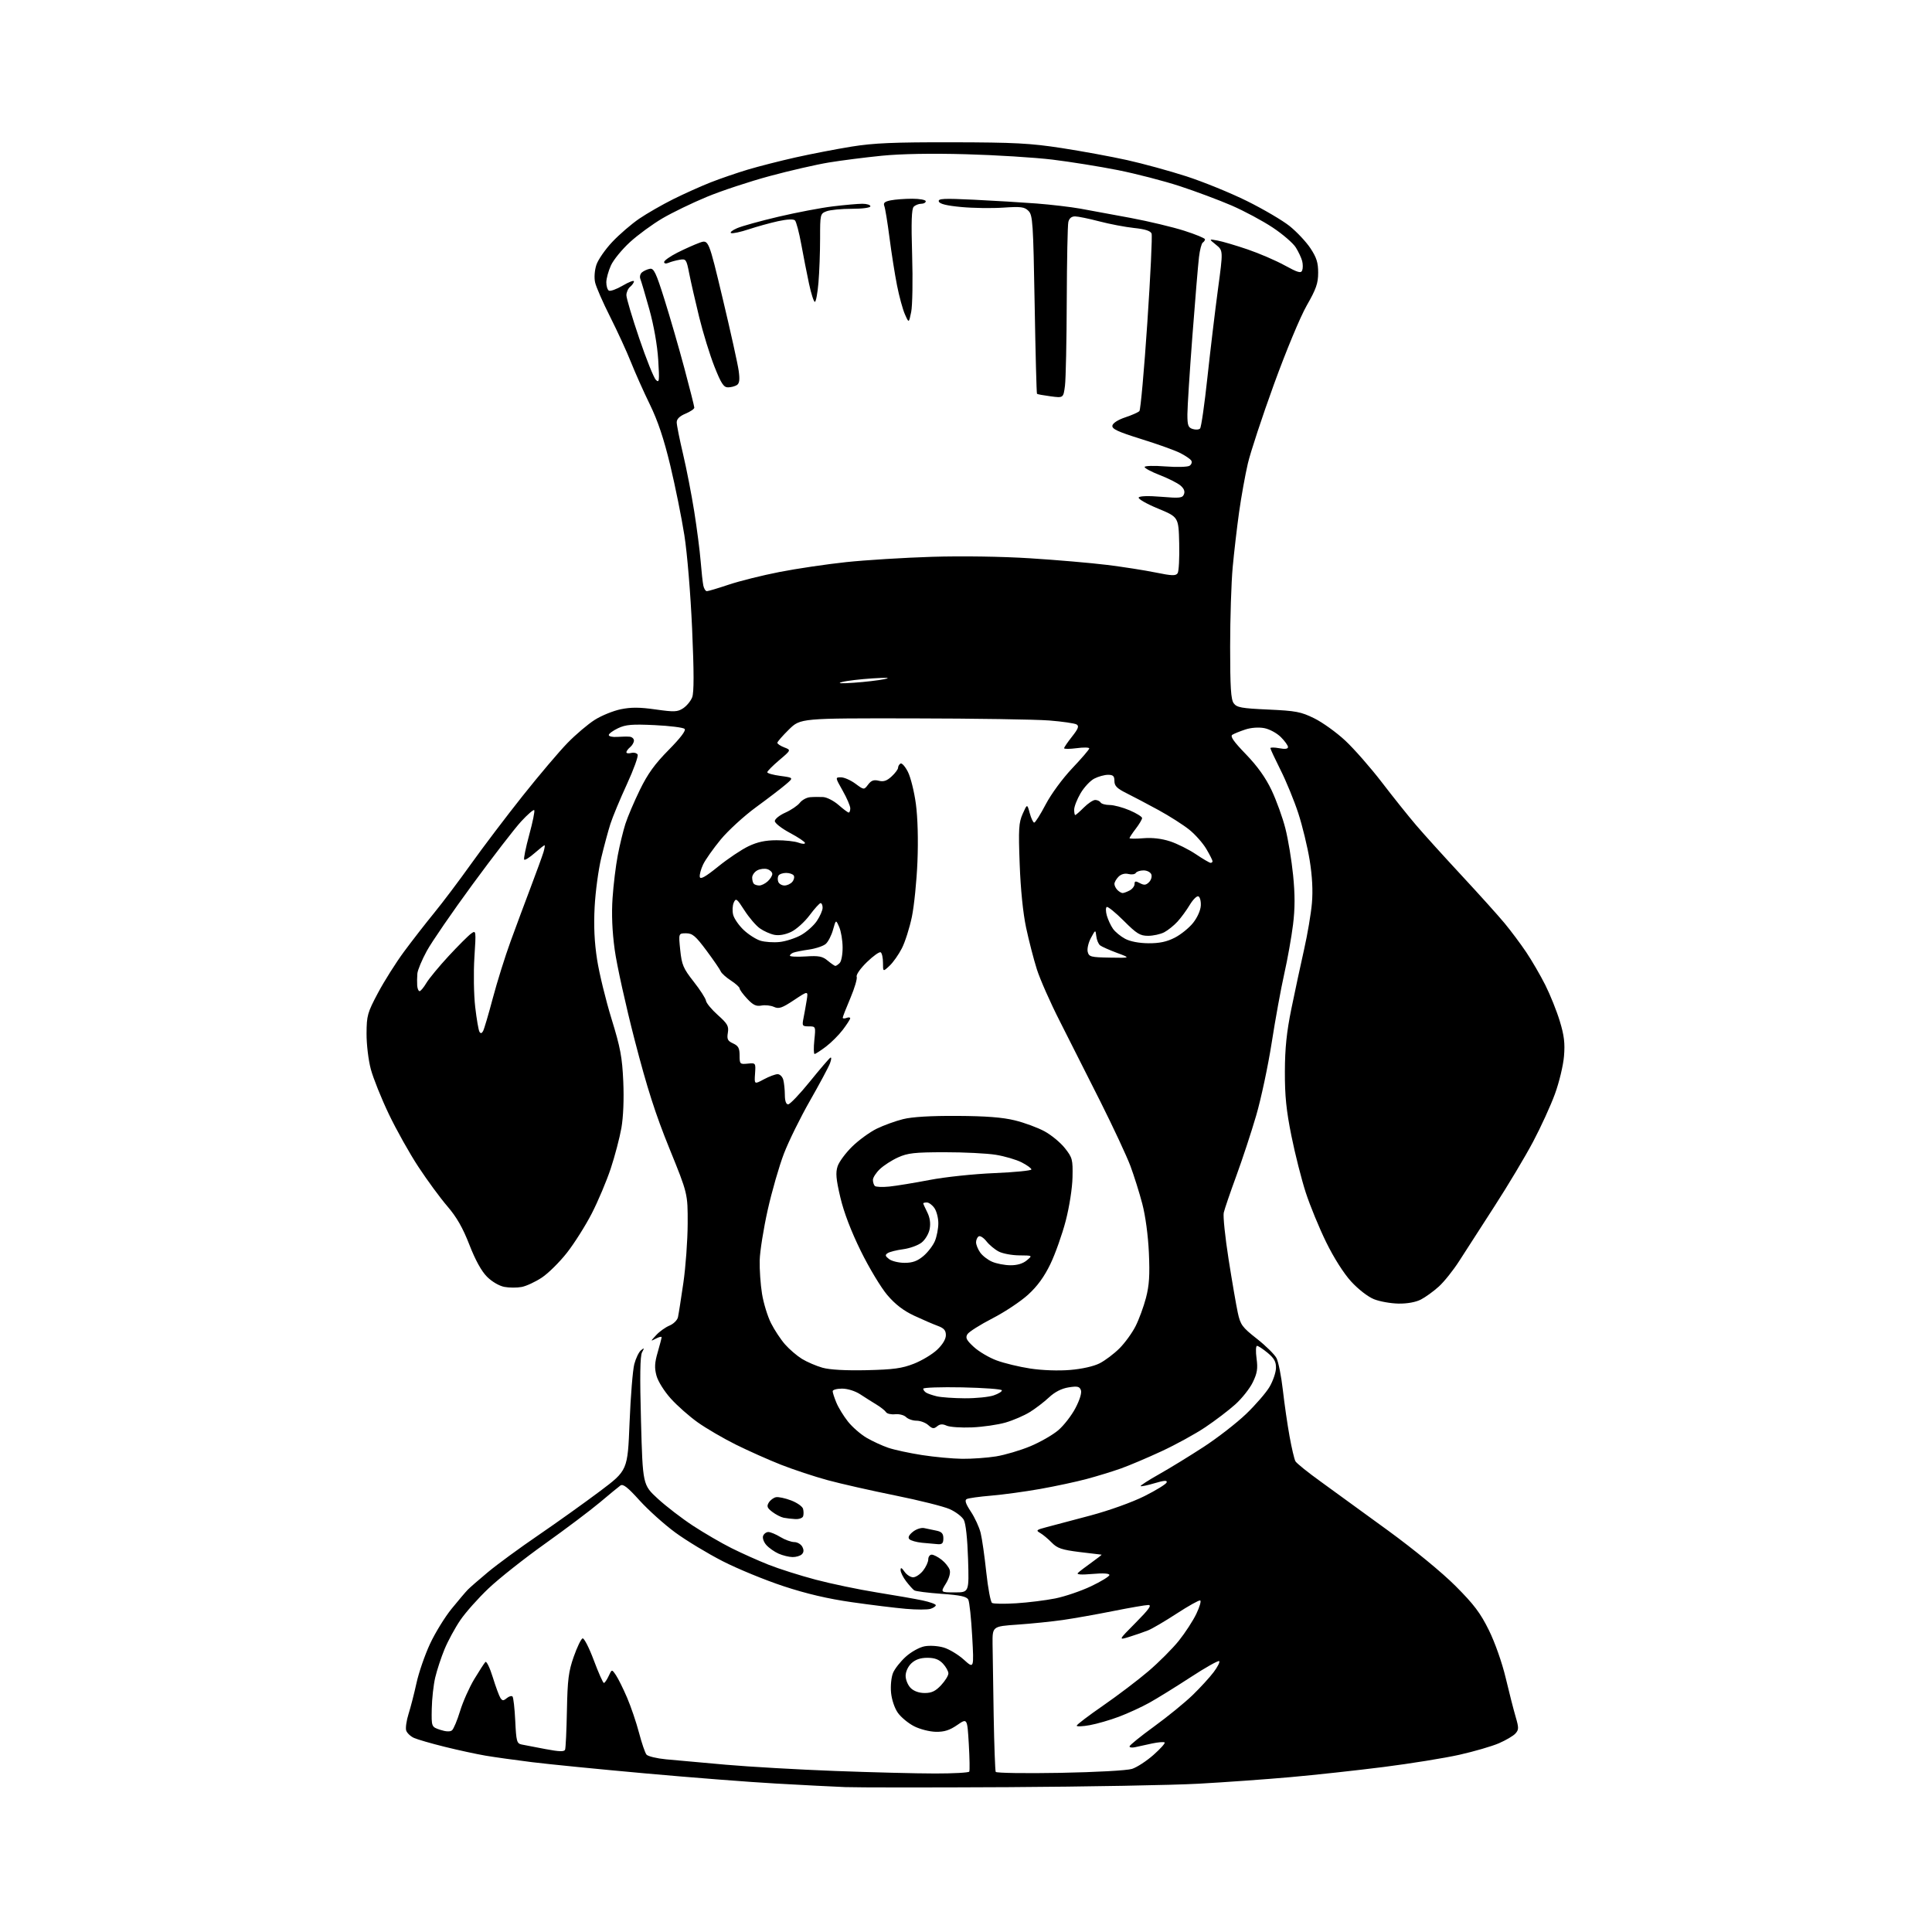 <?xml version="1.0" encoding="UTF-8" standalone="no"?>
<svg 
  version="1.1" 
  xmlns="http://www.w3.org/2000/svg" 
  xmlns:xlink="http://www.w3.org/1999/xlink" 
  xmlns:svg="http://www.w3.org/2000/svg"
  xmlns:rdf="http://www.w3.org/1999/02/22-rdf-syntax-ns#"
  xmlns:cc="http://creativecommons.org/ns#"
  xmlns:dc="http://purl.org/dc/elements/1.1/"
  viewBox="0 0 768 768"
  width="768"
  height="768"
>
<style>svg {background-color: white; }</style>"
<path stroke="none" fill="black" fill-rule="evenodd" d="M401.00,710.42C369.93,710.59 340.68,710.58 336.00,710.40C331.32,710.22 318.95,709.58 308.50,708.99C298.05,708.41 274.65,706.59 256.50,704.95C238.35,703.32 218.10,701.31 211.50,700.49C204.90,699.67 196.57,698.50 193.00,697.90C189.43,697.29 182.12,695.71 176.77,694.38C171.42,693.06 165.91,691.46 164.54,690.84C163.16,690.21 161.78,688.88 161.46,687.89C161.15,686.89 161.58,683.92 162.41,681.29C163.25,678.66 164.67,673.12 165.57,669.00C166.47,664.88 168.88,657.90 170.92,653.50C172.97,649.10 176.84,642.80 179.53,639.50C182.21,636.20 185.11,632.79 185.96,631.92C186.80,631.05 190.43,627.90 194.00,624.92C197.57,621.94 206.57,615.34 214.00,610.27C221.43,605.19 232.45,597.31 238.50,592.77C249.50,584.50 249.50,584.50 250.26,565.50C250.68,555.05 251.53,544.60 252.14,542.27C252.75,539.94 253.94,537.47 254.79,536.77C256.13,535.66 256.19,535.77 255.22,537.58C254.44,539.04 254.32,547.14 254.81,564.96C255.50,590.25 255.50,590.25 261.50,595.77C264.80,598.80 271.10,603.64 275.50,606.52C279.90,609.40 286.75,613.39 290.73,615.38C294.70,617.37 301.33,620.34 305.46,621.98C309.58,623.62 318.03,626.30 324.23,627.94C330.43,629.58 341.35,631.86 348.50,633.01C355.65,634.15 363.86,635.59 366.75,636.20C369.64,636.82 372.00,637.67 372.00,638.09C372.00,638.52 371.05,639.17 369.88,639.54C368.71,639.91 364.32,639.91 360.13,639.54C355.93,639.18 346.26,637.99 338.64,636.90C329.16,635.55 320.56,633.54 311.47,630.54C304.15,628.13 293.26,623.66 287.28,620.60C281.30,617.54 272.82,612.41 268.45,609.21C264.08,606.00 257.69,600.26 254.24,596.45C249.52,591.21 247.66,589.76 246.63,590.51C245.87,591.05 242.21,594.07 238.47,597.22C234.74,600.36 224.93,607.75 216.67,613.64C208.41,619.52 198.30,627.52 194.20,631.42C190.09,635.31 185.04,641.00 182.96,644.06C180.89,647.11 178.08,652.29 176.72,655.56C175.37,658.83 173.70,663.90 173.01,666.83C172.32,669.75 171.70,675.37 171.63,679.31C171.50,686.47 171.50,686.47 175.00,687.63C177.24,688.37 178.92,688.45 179.67,687.84C180.31,687.32 181.76,683.88 182.88,680.19C184.00,676.51 186.54,670.80 188.52,667.50C190.51,664.20 192.50,661.13 192.95,660.67C193.39,660.22 194.71,662.92 195.87,666.67C197.03,670.43 198.40,674.15 198.91,674.94C199.69,676.14 200.11,676.15 201.45,675.04C202.33,674.31 203.35,674.02 203.72,674.38C204.09,674.75 204.58,679.10 204.82,684.04C205.21,692.23 205.43,693.06 207.37,693.47C208.54,693.71 212.80,694.53 216.84,695.29C222.35,696.33 224.30,696.39 224.63,695.51C224.88,694.87 225.21,687.86 225.36,679.93C225.60,667.68 226.00,664.45 228.07,658.56C229.41,654.75 230.99,651.47 231.59,651.28C232.18,651.10 234.19,655.01 236.04,659.97C237.90,664.94 239.70,669.00 240.05,669.00C240.39,669.00 241.25,667.76 241.95,666.25C243.22,663.50 243.22,663.50 244.86,665.93C245.76,667.27 247.75,671.28 249.28,674.85C250.81,678.42 252.94,684.70 254.02,688.80C255.09,692.90 256.43,696.81 256.99,697.48C257.55,698.16 261.04,699.00 264.75,699.36C268.46,699.72 279.15,700.68 288.50,701.50C297.85,702.32 317.43,703.44 332.00,703.99C346.57,704.54 364.44,704.99 371.69,704.99C378.95,705.00 385.07,704.66 385.30,704.25C385.53,703.84 385.44,698.88 385.11,693.23C384.50,682.97 384.50,682.97 380.50,685.73C377.50,687.80 375.37,688.48 372.00,688.42C369.51,688.37 365.64,687.38 363.33,686.19C361.04,685.01 358.16,682.63 356.93,680.89C355.63,679.08 354.48,675.68 354.21,672.88C353.95,670.16 354.30,666.70 354.99,665.02C355.67,663.37 357.95,660.47 360.06,658.57C362.20,656.64 365.49,654.81 367.54,654.43C369.61,654.04 372.91,654.26 375.16,654.93C377.34,655.58 380.94,657.75 383.15,659.75C387.18,663.39 387.18,663.39 386.46,650.45C386.07,643.33 385.37,636.77 384.91,635.88C384.26,634.64 381.80,634.10 374.24,633.57C368.83,633.18 363.96,632.56 363.42,632.18C362.88,631.81 361.43,630.20 360.22,628.62C359.00,627.03 358.00,625.02 358.00,624.14C358.00,622.96 358.40,623.13 359.56,624.78C360.41,626.00 361.96,627.00 362.98,627.00C364.01,627.00 365.79,625.81 366.93,624.37C368.07,622.92 369.00,620.89 369.00,619.87C369.00,618.84 369.61,618.00 370.37,618.00C371.12,618.00 372.89,618.91 374.31,620.03C375.72,621.14 377.17,622.95 377.51,624.04C377.90,625.26 377.31,627.38 375.99,629.52C373.84,633.00 373.84,633.00 379.53,633.00C385.23,633.00 385.23,633.00 384.82,619.75C384.56,611.57 383.91,605.60 383.12,604.16C382.41,602.87 379.87,600.94 377.47,599.88C375.07,598.82 365.32,596.38 355.80,594.46C346.29,592.54 334.23,589.81 329.00,588.39C323.77,586.97 315.45,584.21 310.50,582.27C305.55,580.32 297.45,576.71 292.50,574.25C287.55,571.79 280.75,567.82 277.38,565.43C274.02,563.04 269.19,558.78 266.65,555.95C264.04,553.05 261.56,549.09 260.96,546.85C260.12,543.74 260.23,541.72 261.45,537.54C262.30,534.60 263.00,531.91 263.00,531.56C263.00,531.21 261.99,531.46 260.75,532.10C258.50,533.27 258.50,533.27 260.85,530.72C262.14,529.31 264.51,527.62 266.11,526.95C267.71,526.29 269.24,524.79 269.50,523.62C269.76,522.46 270.72,516.33 271.64,510.00C272.56,503.68 273.33,493.10 273.36,486.50C273.40,474.50 273.40,474.50 266.10,456.54C260.55,442.87 257.26,432.60 252.32,413.55C248.76,399.78 245.17,383.56 244.35,377.51C243.35,370.20 243.07,363.31 243.50,357.00C243.85,351.77 244.78,344.13 245.57,340.02C246.35,335.91 247.72,330.28 248.60,327.52C249.48,324.76 252.07,318.68 254.35,314.00C257.48,307.59 260.30,303.68 265.81,298.11C270.54,293.31 272.77,290.37 272.14,289.74C271.61,289.21 266.26,288.53 260.27,288.25C251.22,287.82 248.74,288.03 245.68,289.48C243.66,290.44 242.00,291.66 242.00,292.19C242.00,292.72 243.46,293.06 245.25,292.93C247.04,292.81 249.29,292.77 250.25,292.85C251.21,292.93 252.00,293.62 252.00,294.38C252.00,295.14 251.32,296.32 250.50,297.00C249.68,297.68 249.00,298.60 249.00,299.03C249.00,299.46 249.85,299.59 250.89,299.32C251.93,299.05 253.08,299.32 253.46,299.93C253.83,300.54 251.91,305.86 249.19,311.77C246.47,317.67 243.53,324.75 242.65,327.50C241.77,330.25 240.13,336.32 239.01,341.00C237.88,345.68 236.70,354.45 236.38,360.50C235.98,368.15 236.28,374.54 237.36,381.50C238.22,387.00 240.80,397.57 243.09,405.00C246.62,416.45 247.33,420.23 247.76,429.91C248.07,436.93 247.78,444.04 247.01,448.41C246.32,452.31 244.42,459.55 242.78,464.50C241.14,469.45 237.75,477.47 235.26,482.33C232.76,487.19 228.32,494.22 225.39,497.96C222.46,501.70 217.96,506.16 215.39,507.86C212.82,509.57 209.20,511.25 207.36,511.59C205.51,511.94 202.42,511.93 200.49,511.56C198.45,511.18 195.54,509.48 193.59,507.52C191.39,505.32 188.95,500.90 186.59,494.82C183.97,488.08 181.55,483.84 177.82,479.50C174.98,476.20 169.81,469.15 166.32,463.84C162.82,458.53 157.53,449.08 154.55,442.84C151.57,436.60 148.35,428.57 147.40,425.00C146.44,421.40 145.68,415.08 145.71,410.83C145.75,403.70 146.06,402.57 150.26,394.68C152.74,390.02 157.38,382.67 160.57,378.35C163.76,374.03 169.13,367.12 172.50,363.00C175.88,358.88 182.51,350.08 187.24,343.45C191.97,336.82 201.20,324.64 207.76,316.38C214.32,308.13 222.36,298.64 225.63,295.30C228.89,291.96 233.74,287.85 236.41,286.16C239.07,284.47 243.71,282.58 246.72,281.95C250.85,281.10 254.24,281.11 260.61,282.02C268.06,283.07 269.32,283.02 271.56,281.55C272.95,280.64 274.57,278.68 275.15,277.20C275.89,275.30 275.89,267.25 275.13,250.00C274.51,236.05 273.19,220.03 272.05,212.78C270.95,205.79 268.43,193.31 266.45,185.05C263.90,174.43 261.51,167.30 258.32,160.76C255.83,155.67 252.47,148.12 250.83,144.00C249.20,139.88 245.48,131.78 242.57,126.00C239.65,120.22 236.95,114.04 236.56,112.25C236.14,110.36 236.36,107.45 237.07,105.29C237.75,103.24 240.59,99.13 243.40,96.16C246.20,93.19 251.03,89.03 254.11,86.93C257.20,84.83 263.27,81.34 267.61,79.18C271.95,77.02 278.63,74.02 282.46,72.51C286.29,71.00 292.94,68.72 297.24,67.43C301.55,66.14 310.12,63.95 316.28,62.57C322.45,61.19 332.45,59.26 338.50,58.28C347.29,56.86 355.32,56.52 378.50,56.56C403.34,56.61 409.58,56.94 422.00,58.85C429.98,60.08 441.68,62.23 448.00,63.63C454.32,65.03 464.97,67.95 471.66,70.11C478.35,72.28 489.15,76.68 495.66,79.90C502.17,83.12 509.83,87.61 512.67,89.89C515.51,92.18 519.23,96.14 520.92,98.69C523.35,102.36 524.00,104.41 523.99,108.42C523.99,112.61 523.19,114.90 519.44,121.45C516.86,125.97 511.24,139.49 506.42,152.75C501.76,165.58 497.08,179.78 496.03,184.29C494.98,188.81 493.42,197.45 492.57,203.50C491.72,209.55 490.57,219.45 490.01,225.50C489.46,231.55 489.00,245.75 489.00,257.06C489.00,273.22 489.30,278.03 490.42,279.56C491.64,281.24 493.50,281.58 504.17,282.06C515.17,282.56 517.15,282.94 522.47,285.56C525.75,287.18 531.30,291.17 534.80,294.44C538.30,297.71 544.81,305.14 549.27,310.94C553.72,316.75 559.86,324.43 562.91,328.00C565.95,331.57 574.10,340.57 581.00,348.00C587.90,355.43 595.60,363.98 598.10,367.00C600.60,370.02 604.47,375.20 606.69,378.50C608.91,381.80 612.32,387.67 614.27,391.54C616.22,395.42 618.82,401.88 620.04,405.92C621.78,411.63 622.15,414.70 621.71,419.88C621.41,423.53 619.79,430.27 618.11,434.86C616.44,439.45 612.53,448.00 609.43,453.85C606.33,459.71 599.43,471.25 594.09,479.50C588.75,487.75 582.45,497.53 580.09,501.23C577.73,504.92 574.07,509.51 571.96,511.42C569.85,513.33 566.64,515.65 564.84,516.58C562.82,517.63 559.41,518.25 555.95,518.20C552.86,518.15 548.46,517.37 546.17,516.45C543.77,515.49 539.93,512.51 537.10,509.42C534.14,506.18 530.21,499.99 527.17,493.78C524.40,488.13 520.76,479.27 519.07,474.09C517.39,468.92 514.82,458.80 513.37,451.59C511.32,441.47 510.73,435.66 510.76,426.00C510.79,416.66 511.44,410.34 513.34,401.00C514.75,394.12 517.01,383.55 518.38,377.50C519.75,371.45 521.16,363.12 521.51,359.00C521.94,354.03 521.64,348.26 520.61,341.92C519.75,336.65 517.72,328.26 516.09,323.27C514.46,318.29 511.30,310.57 509.06,306.13C506.83,301.68 505.00,297.76 505.00,297.41C505.00,297.06 506.57,297.07 508.50,297.43C510.81,297.87 512.00,297.71 512.00,296.97C512.00,296.35 510.72,294.56 509.15,293.00C507.57,291.42 504.63,289.83 502.56,289.44C500.31,289.02 497.29,289.24 495.01,290.00C492.92,290.69 490.62,291.62 489.89,292.07C488.91,292.67 490.33,294.72 495.29,299.85C499.88,304.61 503.11,309.14 505.49,314.16C507.40,318.20 509.87,325.03 510.96,329.33C512.06,333.64 513.44,341.99 514.03,347.89C514.80,355.61 514.80,361.11 514.00,367.56C513.39,372.47 511.83,381.26 510.52,387.07C509.21,392.88 506.96,405.22 505.52,414.48C504.07,423.75 501.30,436.77 499.36,443.41C497.42,450.06 493.85,460.90 491.43,467.50C489.01,474.10 486.77,480.65 486.46,482.06C486.14,483.47 487.01,491.79 488.38,500.56C489.76,509.33 491.41,518.89 492.04,521.81C493.09,526.64 493.76,527.57 499.63,532.18C503.17,534.96 506.69,538.43 507.44,539.89C508.19,541.34 509.32,547.03 509.95,552.52C510.57,558.01 511.77,566.31 512.62,570.97C513.46,575.63 514.51,580.09 514.95,580.87C515.39,581.66 519.88,585.28 524.92,588.90C529.96,592.53 542.05,601.32 551.79,608.43C562.20,616.03 573.25,625.10 578.59,630.45C585.92,637.79 588.49,641.20 591.86,648.03C594.28,652.94 597.09,660.91 598.54,667.00C599.91,672.77 601.69,679.73 602.49,682.45C603.78,686.85 603.77,687.59 602.40,689.11C601.55,690.05 598.58,691.79 595.80,692.99C593.01,694.19 585.96,696.24 580.12,697.55C574.28,698.86 560.71,701.05 549.98,702.41C539.24,703.77 522.59,705.59 512.98,706.44C503.36,707.30 486.95,708.47 476.50,709.05C466.05,709.63 432.07,710.24 401.00,710.42zM421.37,704.74C435.74,704.47 448.00,703.80 450.00,703.16C451.93,702.54 455.76,700.05 458.50,697.63C461.25,695.20 463.26,692.96 462.97,692.66C462.68,692.36 460.43,692.54 457.97,693.06C455.51,693.59 452.49,694.25 451.25,694.53C450.01,694.81 449.00,694.67 449.00,694.22C449.00,693.77 453.39,690.22 458.75,686.32C464.11,682.43 470.99,676.82 474.04,673.87C477.09,670.92 480.86,666.80 482.43,664.72C484.00,662.65 485.00,660.67 484.66,660.32C484.32,659.98 479.19,662.86 473.27,666.73C467.35,670.59 459.98,675.15 456.90,676.86C453.81,678.58 448.39,681.07 444.83,682.41C441.28,683.75 436.04,685.27 433.19,685.78C430.33,686.30 428.00,686.39 428.00,685.99C428.00,685.58 432.71,682.00 438.47,678.02C444.23,674.04 452.34,667.89 456.50,664.34C460.65,660.80 466.11,655.33 468.62,652.20C471.13,649.06 474.26,644.25 475.57,641.50C476.89,638.75 477.57,636.37 477.09,636.20C476.61,636.04 472.40,638.39 467.75,641.42C463.09,644.46 457.98,647.46 456.39,648.09C454.80,648.73 451.48,649.88 449.00,650.65C444.50,652.05 444.50,652.05 451.47,645.03C456.72,639.74 457.96,638.00 456.47,638.01C455.39,638.02 449.10,639.10 442.50,640.42C435.90,641.74 426.90,643.34 422.50,643.97C418.10,644.60 410.00,645.43 404.50,645.81C394.50,646.50 394.50,646.50 394.56,653.50C394.59,657.35 394.79,670.17 395.00,682.00C395.21,693.83 395.58,703.88 395.81,704.35C396.05,704.81 407.55,704.99 421.37,704.74zM367.60,673.00C370.34,673.00 371.89,672.26 374.10,669.89C375.69,668.19 377.00,666.08 377.00,665.21C377.00,664.34 376.02,662.59 374.83,661.31C373.25,659.64 371.54,659.00 368.64,659.00C365.90,659.00 363.90,659.69 362.31,661.17C360.95,662.45 360.00,664.51 360.00,666.17C360.00,667.73 360.90,669.90 362.00,671.00C363.26,672.26 365.33,673.00 367.60,673.00zM403.96,637.33C408.66,637.04 415.63,636.17 419.46,635.41C423.30,634.64 429.71,632.46 433.71,630.56C437.72,628.66 441.00,626.64 441.00,626.09C441.00,625.45 438.52,625.29 434.25,625.67C429.75,626.06 427.83,625.92 428.50,625.26C429.05,624.71 431.48,622.85 433.90,621.13C436.32,619.41 438.11,618.00 437.87,618.00C437.64,618.00 433.68,617.53 429.08,616.95C422.07,616.07 420.28,615.46 418.07,613.20C416.63,611.72 414.55,609.99 413.47,609.37C411.70,608.36 411.96,608.12 416.00,607.07C418.48,606.43 426.35,604.34 433.50,602.43C440.97,600.43 450.09,597.16 454.94,594.73C459.59,592.40 463.56,589.95 463.77,589.28C464.05,588.38 462.79,588.47 458.97,589.60C456.13,590.45 453.63,590.96 453.42,590.76C453.21,590.55 456.52,588.42 460.77,586.02C465.02,583.63 473.00,578.73 478.50,575.15C484.00,571.56 491.58,565.68 495.35,562.07C499.11,558.45 503.31,553.61 504.66,551.30C506.02,548.99 507.17,545.64 507.22,543.86C507.29,541.35 506.56,540.00 503.95,537.81C502.09,536.27 500.18,535.00 499.69,535.00C499.21,535.00 499.12,537.25 499.50,539.99C500.05,544.03 499.77,545.84 498.01,549.47C496.82,551.94 493.70,555.88 491.08,558.24C488.46,560.60 483.09,564.69 479.15,567.33C475.21,569.98 467.37,574.28 461.74,576.89C456.11,579.51 448.80,582.60 445.50,583.77C442.20,584.94 436.12,586.81 432.00,587.91C427.88,589.02 419.55,590.80 413.50,591.88C407.45,592.95 398.68,594.15 394.00,594.54C389.32,594.93 384.95,595.54 384.28,595.90C383.40,596.36 383.87,597.79 385.94,600.91C387.53,603.31 389.28,607.13 389.83,609.39C390.39,611.65 391.39,618.67 392.06,625.00C392.74,631.33 393.77,636.81 394.35,637.19C394.93,637.56 399.26,637.63 403.96,637.33zM315.05,618.96C313.65,618.94 311.15,618.33 309.50,617.60C307.85,616.87 305.66,615.33 304.63,614.17C303.60,613.02 303.02,611.38 303.35,610.54C303.67,609.69 304.62,609.00 305.44,609.00C306.27,609.00 308.43,609.90 310.23,611.00C312.03,612.09 314.50,612.99 315.71,613.00C316.93,613.00 318.37,613.83 318.92,614.85C319.60,616.12 319.55,617.05 318.75,617.85C318.12,618.48 316.45,618.98 315.05,618.96zM372.75,613.83C371.51,613.74 368.70,613.48 366.50,613.27C364.30,613.05 362.05,612.41 361.50,611.86C360.83,611.19 361.28,610.22 362.85,608.94C364.16,607.87 366.16,607.20 367.35,607.44C368.53,607.68 370.74,608.14 372.25,608.46C374.35,608.90 375.00,609.62 375.00,611.52C375.00,613.48 374.52,613.96 372.75,613.83zM316.17,603.86C314.70,603.79 312.60,603.54 311.50,603.32C310.40,603.09 308.38,602.05 307.00,601.00C304.95,599.43 304.70,598.76 305.61,597.29C306.22,596.31 307.50,595.35 308.47,595.16C309.43,594.97 312.15,595.55 314.50,596.45C316.86,597.35 318.99,598.85 319.23,599.79C319.48,600.73 319.49,602.06 319.25,602.75C319.02,603.44 317.63,603.94 316.17,603.86zM382.50,579.90C386.35,579.94 392.40,579.51 395.95,578.94C399.50,578.36 405.62,576.55 409.56,574.91C413.50,573.27 418.52,570.39 420.71,568.51C422.91,566.63 425.97,562.68 427.52,559.71C429.24,556.43 430.08,553.65 429.67,552.58C429.11,551.13 428.27,550.94 424.75,551.51C421.96,551.96 419.30,553.33 417.00,555.48C415.07,557.29 411.64,559.92 409.37,561.32C407.10,562.73 402.76,564.60 399.73,565.48C396.70,566.36 390.69,567.23 386.37,567.41C382.05,567.59 377.52,567.28 376.29,566.72C374.67,565.98 373.63,566.06 372.51,566.99C371.23,568.05 370.63,567.97 369.01,566.51C367.94,565.54 365.84,564.75 364.34,564.75C362.84,564.75 360.96,564.10 360.17,563.31C359.38,562.52 357.43,562.01 355.83,562.18C354.23,562.35 352.60,561.98 352.21,561.36C351.82,560.73 350.12,559.39 348.44,558.36C346.75,557.34 343.83,555.49 341.94,554.25C339.92,552.94 336.95,552.01 334.75,552.00C332.69,552.00 331.00,552.46 331.00,553.03C331.00,553.60 331.67,555.66 332.49,557.62C333.30,559.58 335.37,562.94 337.08,565.10C338.79,567.26 342.11,570.15 344.45,571.53C346.80,572.90 350.70,574.70 353.11,575.52C355.52,576.34 361.55,577.64 366.50,578.41C371.45,579.18 378.65,579.85 382.50,579.90zM383.50,555.84C387.90,555.87 393.07,555.35 395.00,554.69C396.93,554.04 398.39,553.12 398.25,552.66C398.12,552.20 391.03,551.68 382.50,551.50C373.98,551.33 367.00,551.57 367.00,552.03C367.00,552.50 367.52,553.21 368.16,553.60C368.80,554.00 370.71,554.65 372.41,555.06C374.11,555.46 379.10,555.82 383.50,555.84zM344.50,544.67C355.16,544.42 358.54,543.96 363.26,542.11C366.43,540.87 370.59,538.37 372.51,536.56C374.70,534.49 376.00,532.33 376.00,530.75C376.00,528.83 375.24,527.96 372.75,527.05C370.96,526.39 366.75,524.58 363.40,523.01C359.17,521.04 355.89,518.52 352.74,514.83C350.24,511.90 345.49,504.02 342.19,497.31C338.31,489.41 335.44,481.91 334.05,475.98C332.34,468.72 332.12,466.17 332.96,463.62C333.54,461.85 336.15,458.32 338.76,455.77C341.37,453.22 345.75,450.03 348.50,448.68C351.25,447.34 355.98,445.62 359.00,444.87C362.60,443.97 370.02,443.53 380.50,443.59C391.86,443.65 398.50,444.16 403.40,445.36C407.20,446.28 412.52,448.25 415.23,449.72C417.93,451.19 421.58,454.21 423.32,456.42C426.30,460.19 426.49,460.91 426.34,467.97C426.25,472.30 425.10,479.66 423.64,485.30C422.23,490.70 419.50,498.41 417.56,502.44C415.12,507.51 412.40,511.26 408.70,514.64C405.77,517.32 399.38,521.57 394.50,524.08C389.62,526.59 385.15,529.42 384.56,530.38C383.70,531.79 384.16,532.72 387.09,535.42C389.07,537.25 393.12,539.65 396.10,540.76C399.08,541.88 405.11,543.34 409.51,544.01C414.23,544.73 420.71,544.97 425.35,544.58C430.11,544.19 434.76,543.14 437.14,541.93C439.31,540.82 442.85,538.15 445.01,535.99C447.17,533.83 450.04,529.88 451.39,527.21C452.75,524.54 454.61,519.46 455.54,515.93C456.84,510.96 457.10,506.89 456.70,498.00C456.39,491.12 455.33,483.28 454.07,478.50C452.92,474.10 450.79,467.35 449.36,463.50C447.92,459.65 442.57,448.18 437.47,438.00C432.36,427.82 425.09,413.42 421.31,405.99C417.52,398.56 413.40,389.22 412.14,385.23C410.88,381.24 408.97,373.82 407.89,368.74C406.67,363.00 405.70,353.45 405.34,343.50C404.82,329.47 404.97,327.01 406.54,323.50C408.32,319.50 408.32,319.50 409.34,323.25C409.90,325.31 410.70,327.00 411.12,327.00C411.54,327.00 413.60,323.74 415.69,319.75C417.88,315.59 422.38,309.47 426.25,305.38C429.96,301.47 433.00,297.92 433.00,297.51C433.00,297.09 430.75,297.04 428.00,297.41C425.25,297.77 423.00,297.78 423.00,297.43C423.00,297.08 424.42,294.99 426.16,292.80C428.61,289.70 429.02,288.63 427.98,287.99C427.24,287.53 422.33,286.82 417.07,286.40C411.81,285.98 387.40,285.61 362.84,285.57C318.19,285.50 318.19,285.50 313.60,290.00C311.08,292.48 309.01,294.85 309.01,295.27C309.00,295.70 310.24,296.52 311.75,297.10C314.50,298.16 314.50,298.16 309.75,302.18C307.14,304.40 305.00,306.55 305.00,306.98C305.00,307.40 307.36,308.06 310.25,308.44C315.50,309.15 315.50,309.15 312.37,311.82C310.65,313.30 305.34,317.36 300.57,320.85C295.79,324.34 289.46,330.14 286.49,333.73C283.53,337.33 280.37,341.80 279.49,343.67C278.60,345.55 278.01,347.77 278.18,348.60C278.41,349.70 280.46,348.54 285.50,344.46C289.35,341.35 294.75,337.72 297.50,336.41C301.09,334.69 304.24,334.02 308.68,334.01C312.09,334.00 316.02,334.44 317.43,334.98C318.85,335.51 320.00,335.57 320.00,335.11C320.00,334.65 317.30,332.84 314.00,331.08C310.70,329.32 308.00,327.21 308.00,326.39C308.00,325.57 309.88,324.06 312.19,323.03C314.49,322.00 317.08,320.24 317.94,319.13C318.80,318.02 320.62,317.02 322.00,316.90C323.38,316.78 325.72,316.76 327.22,316.84C328.71,316.93 331.47,318.35 333.35,320.00C335.23,321.65 337.04,323.00 337.38,323.00C337.72,323.00 338.00,322.25 338.00,321.33C338.00,320.41 336.65,317.26 334.99,314.33C331.98,309.00 331.98,309.00 334.30,309.00C335.57,309.00 338.15,310.14 340.03,311.52C343.45,314.05 343.45,314.05 345.09,311.88C346.33,310.24 347.35,309.87 349.31,310.36C351.23,310.84 352.54,310.41 354.44,308.64C355.85,307.34 357.00,305.79 357.00,305.19C357.00,304.60 357.43,303.85 357.96,303.52C358.49,303.20 359.81,304.68 360.90,306.81C361.99,308.95 363.42,314.70 364.08,319.60C364.81,325.05 365.05,333.93 364.70,342.50C364.39,350.20 363.39,360.07 362.49,364.44C361.58,368.81 359.80,374.43 358.52,376.94C357.24,379.45 355.03,382.59 353.60,383.92C351.00,386.35 351.00,386.35 351.00,382.73C351.00,380.74 350.59,378.87 350.09,378.56C349.59,378.25 347.13,380.00 344.61,382.45C342.02,384.96 340.25,387.49 340.55,388.26C340.84,389.01 339.70,392.84 338.04,396.76C336.37,400.68 335.00,404.19 335.00,404.55C335.00,404.92 335.68,404.95 336.50,404.64C337.32,404.32 337.99,404.39 337.97,404.78C337.96,405.18 336.64,407.22 335.05,409.33C333.46,411.43 330.43,414.46 328.33,416.05C326.22,417.64 324.20,418.96 323.82,418.97C323.45,418.99 323.40,416.52 323.71,413.50C324.28,408.02 324.27,408.00 321.51,408.00C318.93,408.00 318.79,407.79 319.40,404.75C319.76,402.96 320.33,399.76 320.67,397.64C321.29,393.79 321.29,393.79 315.63,397.55C310.84,400.73 309.61,401.14 307.66,400.26C306.40,399.68 304.16,399.44 302.69,399.72C300.60,400.12 299.36,399.53 297.01,397.01C295.35,395.24 294.00,393.39 294.00,392.90C294.00,392.42 292.43,391.00 290.52,389.76C288.61,388.52 286.81,386.89 286.51,386.15C286.22,385.41 283.68,381.69 280.86,377.90C276.50,372.04 275.27,371.00 272.72,371.00C269.72,371.00 269.72,371.00 270.40,377.64C271.01,383.54 271.60,384.93 275.74,390.21C278.31,393.47 280.51,396.89 280.64,397.82C280.77,398.74 282.89,401.30 285.35,403.50C289.22,406.95 289.76,407.92 289.33,410.55C288.91,413.10 289.25,413.79 291.42,414.78C293.50,415.73 294.00,416.66 294.00,419.54C294.00,422.98 294.13,423.11 297.21,422.81C300.42,422.50 300.43,422.51 300.14,426.79C299.84,431.09 299.84,431.09 303.66,429.04C305.75,427.92 308.21,427.00 309.12,427.00C310.03,427.00 311.04,428.01 311.37,429.25C311.70,430.49 311.98,433.19 311.99,435.25C312.00,437.66 312.47,439.00 313.30,439.00C314.02,439.00 317.88,434.95 321.88,430.01C325.88,425.07 329.57,420.76 330.08,420.45C330.58,420.14 330.51,421.15 329.93,422.69C329.34,424.24 325.76,430.92 321.97,437.56C318.18,444.19 313.52,453.64 311.63,458.56C309.74,463.47 306.83,473.57 305.17,481.00C303.51,488.43 302.08,497.43 301.99,501.00C301.90,504.57 302.31,510.55 302.91,514.28C303.51,518.02 305.13,523.29 306.50,526.00C307.87,528.71 310.38,532.50 312.07,534.42C313.76,536.35 316.77,538.93 318.77,540.17C320.77,541.40 324.45,542.98 326.95,543.69C329.88,544.51 336.13,544.85 344.50,544.67zM401.64,502.96C404.33,502.99 406.60,502.31 408.14,501.03C410.50,499.07 410.50,499.07 405.20,499.03C402.29,499.01 398.61,498.33 397.04,497.52C395.46,496.71 393.25,494.87 392.13,493.44C391.00,492.00 389.61,491.12 389.04,491.48C388.47,491.83 388.00,492.89 388.00,493.84C388.00,494.78 388.73,496.60 389.63,497.88C390.52,499.16 392.66,500.82 394.38,501.56C396.10,502.31 399.36,502.94 401.64,502.96zM359.61,502.00C362.75,502.00 364.68,501.30 367.06,499.30C368.83,497.81 370.89,495.12 371.64,493.33C372.39,491.53 373.00,488.35 373.00,486.25C373.00,484.16 372.30,481.44 371.44,480.22C370.59,479.00 369.24,478.00 368.44,478.00C367.65,478.00 367.00,478.16 367.00,478.35C367.00,478.54 367.72,480.14 368.60,481.90C369.66,484.02 369.98,486.27 369.56,488.51C369.21,490.42 367.80,492.80 366.35,493.94C364.94,495.05 361.64,496.24 359.02,496.59C356.40,496.94 353.64,497.63 352.88,498.13C351.75,498.87 351.86,499.31 353.44,500.52C354.51,501.33 357.29,502.00 359.61,502.00zM353.50,471.68C356.25,471.40 363.45,470.22 369.50,469.06C375.60,467.88 387.07,466.67 395.25,466.33C403.36,465.99 410.00,465.33 410.00,464.88C410.00,464.42 408.25,463.15 406.12,462.06C403.99,460.97 399.37,459.62 395.87,459.05C392.37,458.48 383.20,458.02 375.50,458.03C363.57,458.04 360.83,458.35 357.00,460.08C354.52,461.20 351.26,463.30 349.75,464.75C348.24,466.19 347.00,468.11 347.00,469.02C347.00,469.93 347.34,471.01 347.75,471.43C348.16,471.85 350.75,471.96 353.50,471.68zM192.03,409.88C192.45,409.12 194.19,403.23 195.90,396.78C197.61,390.33 200.78,380.21 202.94,374.28C205.10,368.35 208.75,358.55 211.04,352.50C213.33,346.45 215.58,340.26 216.04,338.75C216.49,337.24 216.68,336.00 216.46,336.00C216.25,336.00 214.46,337.41 212.50,339.13C210.54,340.86 208.69,342.02 208.38,341.72C208.08,341.42 208.98,336.99 210.37,331.88C211.77,326.76 212.67,322.34 212.36,322.04C212.06,321.74 209.71,323.77 207.15,326.55C204.59,329.33 195.91,340.58 187.86,351.55C179.81,362.52 171.62,374.43 169.67,378.00C167.72,381.57 166.03,385.62 165.91,387.00C165.79,388.38 165.76,390.51 165.84,391.75C165.93,392.99 166.35,394.00 166.78,394.00C167.22,394.00 168.42,392.56 169.46,390.80C170.49,389.05 174.49,384.21 178.33,380.05C182.18,375.90 186.21,371.87 187.30,371.10C189.25,369.71 189.27,369.86 188.58,380.60C188.20,386.64 188.34,395.41 188.90,400.28C189.46,405.11 190.22,409.55 190.60,410.16C191.06,410.91 191.51,410.83 192.03,409.88zM332.05,383.97C332.35,383.99 333.14,383.46 333.80,382.80C334.46,382.14 334.98,379.33 334.95,376.55C334.93,373.77 334.32,370.15 333.59,368.50C332.28,365.50 332.28,365.50 331.14,369.59C330.52,371.84 329.22,374.37 328.25,375.22C327.29,376.06 324.30,377.07 321.62,377.46C318.94,377.84 316.13,378.40 315.37,378.69C314.62,378.98 314.00,379.52 314.00,379.90C314.00,380.28 316.82,380.42 320.26,380.20C325.50,379.86 326.94,380.14 329.01,381.87C330.38,383.00 331.75,383.95 332.05,383.97zM441.21,380.67C449.50,380.82 449.50,380.82 444.00,378.78C440.98,377.65 437.96,376.31 437.31,375.80C436.65,375.28 435.97,373.65 435.80,372.18C435.47,369.50 435.47,369.50 433.65,372.86C432.66,374.70 432.08,377.19 432.38,378.37C432.88,380.35 433.61,380.54 441.21,380.67zM309.88,374.46C312.30,374.21 316.10,372.99 318.35,371.75C320.59,370.51 323.45,367.97 324.71,366.10C325.97,364.23 327.00,361.87 327.00,360.85C327.00,359.83 326.65,359.00 326.21,359.00C325.78,359.00 323.80,361.18 321.82,363.84C319.83,366.50 316.53,369.47 314.49,370.44C312.15,371.55 309.67,371.98 307.80,371.61C306.17,371.28 303.57,370.12 302.03,369.02C300.48,367.92 297.73,364.70 295.92,361.87C292.89,357.15 292.53,356.89 291.68,358.79C291.17,359.94 291.06,362.11 291.44,363.63C291.82,365.15 293.71,367.87 295.62,369.68C297.54,371.49 300.55,373.41 302.31,373.95C304.06,374.48 307.47,374.71 309.88,374.46zM456.54,374.96C460.89,374.99 463.81,374.37 466.98,372.75C469.40,371.51 472.69,368.86 474.28,366.85C475.97,364.73 477.25,361.85 477.34,359.96C477.43,358.17 476.99,356.53 476.36,356.31C475.73,356.09 474.20,357.62 472.95,359.70C471.70,361.79 469.52,364.78 468.09,366.34C466.67,367.90 464.28,369.81 462.80,370.59C461.31,371.37 458.43,372.00 456.39,372.00C453.19,372.00 451.86,371.18 446.70,366.02C443.42,362.74 440.37,360.27 439.94,360.54C439.50,360.81 439.53,362.36 439.99,363.98C440.46,365.61 441.55,367.95 442.42,369.19C443.29,370.44 445.47,372.23 447.25,373.18C449.26,374.26 452.80,374.93 456.54,374.96zM446.27,355.00C446.74,355.00 448.00,354.53 449.07,353.96C450.13,353.40 451.00,352.25 451.00,351.43C451.00,350.21 451.40,350.14 453.12,351.06C454.79,351.96 455.55,351.88 456.75,350.68C457.59,349.84 458.00,348.45 457.67,347.58C457.34,346.71 455.95,346.00 454.59,346.00C453.23,346.00 451.84,346.45 451.50,347.00C451.16,347.56 449.84,347.75 448.58,347.43C447.15,347.07 445.67,347.47 444.64,348.50C443.74,349.40 443.00,350.70 443.00,351.37C443.00,352.05 443.54,353.14 444.20,353.80C444.86,354.46 445.79,355.00 446.27,355.00zM301.84,352.00C302.67,352.00 304.17,351.26 305.17,350.35C306.18,349.43 307.00,348.12 307.00,347.41C307.00,346.71 306.12,345.85 305.04,345.51C303.96,345.17 302.16,345.38 301.04,345.98C299.92,346.58 299.00,347.88 299.00,348.87C299.00,349.86 299.30,350.97 299.67,351.33C300.03,351.70 301.01,352.00 301.84,352.00zM311.85,352.00C312.90,352.00 314.30,351.34 314.96,350.54C315.63,349.74 315.88,348.62 315.53,348.04C315.17,347.47 313.81,347.00 312.50,347.00C311.19,347.00 309.83,347.47 309.47,348.05C309.11,348.62 309.07,349.75 309.38,350.55C309.69,351.35 310.80,352.00 311.85,352.00zM481.24,343.00C481.66,343.00 482.00,342.70 482.00,342.34C482.00,341.97 480.90,339.80 479.55,337.50C478.21,335.21 475.17,331.76 472.80,329.85C470.44,327.94 464.90,324.41 460.50,322.00C456.10,319.60 450.36,316.58 447.75,315.28C444.01,313.42 443.00,312.40 443.00,310.46C443.00,308.49 442.49,308.00 440.45,308.00C439.05,308.00 436.59,308.68 434.99,309.51C433.39,310.33 430.94,312.96 429.54,315.34C428.14,317.73 427.00,320.65 427.00,321.84C427.00,323.03 427.19,324.00 427.42,324.00C427.66,324.00 429.20,322.65 430.85,321.00C432.50,319.35 434.53,318.00 435.36,318.00C436.20,318.00 437.16,318.45 437.50,319.00C437.84,319.55 439.47,320.00 441.12,320.00C442.78,320.00 446.35,320.96 449.06,322.12C451.78,323.29 454.00,324.67 454.00,325.19C454.00,325.71 452.88,327.61 451.50,329.41C450.12,331.21 449.00,332.91 449.00,333.18C449.00,333.44 451.47,333.46 454.48,333.21C458.04,332.91 461.76,333.35 465.11,334.44C467.95,335.37 472.57,337.68 475.37,339.56C478.18,341.45 480.82,343.00 481.24,343.00zM339.50,271.39C343.90,271.09 349.30,270.45 351.50,269.98C354.30,269.38 352.89,269.29 346.82,269.67C342.04,269.98 336.64,270.61 334.82,271.09C332.58,271.67 334.11,271.77 339.50,271.39zM281.00,235.00C281.53,235.00 285.45,233.83 289.71,232.40C293.97,230.97 303.03,228.71 309.84,227.38C316.65,226.04 328.59,224.28 336.36,223.45C344.14,222.63 359.50,221.68 370.50,221.34C382.39,220.98 398.21,221.21 409.50,221.93C419.95,222.59 433.67,223.77 439.98,224.55C446.30,225.33 455.02,226.69 459.37,227.58C465.94,228.92 467.41,228.96 468.14,227.84C468.61,227.10 468.89,221.78 468.75,216.02C468.50,205.54 468.50,205.54 460.27,202.14C455.75,200.27 452.32,198.30 452.65,197.76C453.02,197.16 456.47,197.05 461.62,197.48C469.05,198.10 470.07,197.98 470.66,196.43C471.11,195.28 470.60,194.09 469.15,192.92C467.95,191.94 464.27,190.10 460.98,188.83C457.69,187.55 455.00,186.12 455.00,185.64C455.00,185.16 458.71,185.05 463.25,185.41C467.79,185.76 472.12,185.64 472.88,185.14C473.64,184.63 473.94,183.72 473.56,183.10C473.18,182.48 471.21,181.13 469.18,180.10C467.16,179.06 460.19,176.56 453.69,174.54C444.28,171.60 441.95,170.51 442.19,169.18C442.38,168.18 444.46,166.85 447.29,165.91C449.93,165.04 452.46,163.91 452.93,163.41C453.40,162.91 454.81,147.18 456.07,128.45C457.33,109.72 458.10,93.70 457.77,92.85C457.36,91.78 455.19,91.09 450.84,90.63C447.35,90.26 441.12,89.08 437.00,88.00C432.88,86.92 428.54,86.03 427.36,86.02C425.95,86.01 425.03,86.78 424.68,88.25C424.39,89.49 424.11,103.55 424.05,119.50C424.00,135.45 423.68,150.69 423.34,153.36C422.71,158.22 422.71,158.22 417.62,157.54C414.83,157.17 412.39,156.73 412.22,156.55C412.04,156.38 411.62,140.36 411.29,120.95C410.72,88.48 410.53,85.53 408.83,83.83C407.24,82.24 405.88,82.06 398.74,82.54C394.21,82.84 386.71,82.73 382.08,82.29C376.29,81.75 373.52,81.06 373.20,80.10C372.81,78.92 375.01,78.81 387.12,79.39C395.03,79.77 406.23,80.45 412.00,80.89C417.77,81.34 425.65,82.26 429.50,82.95C433.35,83.63 442.35,85.29 449.50,86.64C456.65,87.98 466.21,90.27 470.75,91.72C475.29,93.17 479.00,94.70 479.00,95.12C479.00,95.54 478.60,96.13 478.12,96.43C477.63,96.73 476.95,99.34 476.61,102.24C476.26,105.13 475.09,119.20 474.00,133.50C472.91,147.80 472.02,161.83 472.01,164.68C472.00,169.07 472.32,169.97 474.10,170.53C475.26,170.90 476.58,170.82 477.04,170.35C477.51,169.88 478.82,160.72 479.97,150.00C481.13,139.28 483.01,123.55 484.15,115.05C486.24,99.60 486.24,99.60 483.37,97.29C480.50,94.98 480.50,94.98 484.00,95.62C485.93,95.98 491.29,97.56 495.93,99.14C500.56,100.72 507.22,103.58 510.71,105.51C515.91,108.36 517.17,108.72 517.64,107.50C517.96,106.67 517.95,104.98 517.63,103.75C517.31,102.51 516.18,100.10 515.12,98.40C514.07,96.69 509.94,93.12 505.95,90.47C501.96,87.81 494.60,83.87 489.60,81.70C484.59,79.54 475.32,76.07 469.00,74.00C462.68,71.93 451.59,69.06 444.37,67.62C437.14,66.19 425.44,64.31 418.37,63.45C411.29,62.60 395.82,61.63 384.00,61.31C370.21,60.93 358.19,61.15 350.50,61.91C343.90,62.57 334.45,63.77 329.50,64.59C324.55,65.40 313.96,67.83 305.96,69.99C297.96,72.15 286.71,75.87 280.96,78.26C275.21,80.64 267.28,84.48 263.34,86.79C259.40,89.10 253.59,93.35 250.43,96.24C247.27,99.13 243.86,103.29 242.86,105.50C241.86,107.70 241.03,110.71 241.02,112.19C241.01,113.67 241.46,115.17 242.03,115.52C242.60,115.87 245.07,114.98 247.53,113.54C249.99,112.09 252.00,111.33 252.00,111.84C252.00,112.34 251.32,113.32 250.50,114.00C249.68,114.68 249.00,116.19 249.00,117.35C249.00,118.51 251.29,126.21 254.10,134.48C256.90,142.74 259.88,150.18 260.72,151.00C262.08,152.34 262.18,151.50 261.65,143.00C261.29,137.24 259.90,129.36 258.13,123.00C256.52,117.22 254.91,111.78 254.56,110.91C254.20,110.04 254.49,108.84 255.20,108.26C255.92,107.67 257.33,107.03 258.35,106.85C259.90,106.55 260.81,108.45 264.12,119.00C266.29,125.88 269.85,138.17 272.03,146.32C274.21,154.47 276.00,161.55 276.00,162.05C276.00,162.56 274.43,163.63 272.50,164.44C270.19,165.40 269.00,166.56 269.00,167.86C269.00,168.94 270.13,174.60 271.51,180.43C272.89,186.27 274.89,196.55 275.96,203.27C277.03,210.00 278.18,218.88 278.51,223.00C278.84,227.12 279.32,231.51 279.58,232.75C279.83,233.99 280.47,235.00 281.00,235.00zM289.39,153.98C287.68,154.00 286.67,152.46 284.01,145.75C282.21,141.21 279.47,132.32 277.92,126.00C276.37,119.67 274.59,111.87 273.96,108.65C272.87,103.08 272.69,102.82 270.16,103.26C268.70,103.51 266.71,104.05 265.75,104.47C264.72,104.91 264.00,104.78 264.00,104.16C264.00,103.58 266.36,101.91 269.25,100.44C272.14,98.98 276.12,97.20 278.09,96.49C281.68,95.20 281.68,95.20 287.33,118.89C290.44,131.92 293.28,144.74 293.64,147.39C294.13,150.98 293.94,152.42 292.90,153.08C292.13,153.57 290.55,153.98 289.39,153.98zM362.21,124.00C361.29,128.50 361.29,128.50 359.72,124.95C358.85,123.00 357.44,117.83 356.58,113.45C355.71,109.08 354.37,100.55 353.59,94.50C352.81,88.45 351.88,82.77 351.53,81.89C351.05,80.66 351.66,80.12 354.07,79.64C355.82,79.29 359.67,79.00 362.62,79.00C365.58,79.00 368.00,79.45 368.00,80.00C368.00,80.55 367.19,81.00 366.20,81.00C365.21,81.00 363.87,81.53 363.22,82.18C362.36,83.04 362.19,88.24 362.59,101.43C362.89,111.37 362.72,121.53 362.21,124.00zM323.92,120.00C323.49,120.00 322.44,116.74 321.59,112.75C320.74,108.76 319.35,101.69 318.50,97.03C317.65,92.37 316.53,88.13 316.01,87.61C315.42,87.02 312.92,87.14 309.28,87.93C306.10,88.63 300.86,90.08 297.64,91.15C294.42,92.22 291.27,92.90 290.64,92.66C290.01,92.42 291.07,91.54 293.00,90.71C294.93,89.87 302.35,87.82 309.50,86.14C316.65,84.46 326.35,82.61 331.05,82.04C335.76,81.47 341.04,81.00 342.80,81.00C344.56,81.00 346.00,81.45 346.00,82.00C346.00,82.58 342.86,83.00 338.57,83.00C334.48,83.00 329.98,83.44 328.57,83.98C326.05,84.93 326.00,85.15 326.00,94.82C326.00,100.26 325.71,108.14 325.35,112.35C325.00,116.56 324.35,120.00 323.92,120.00z" />

</svg>